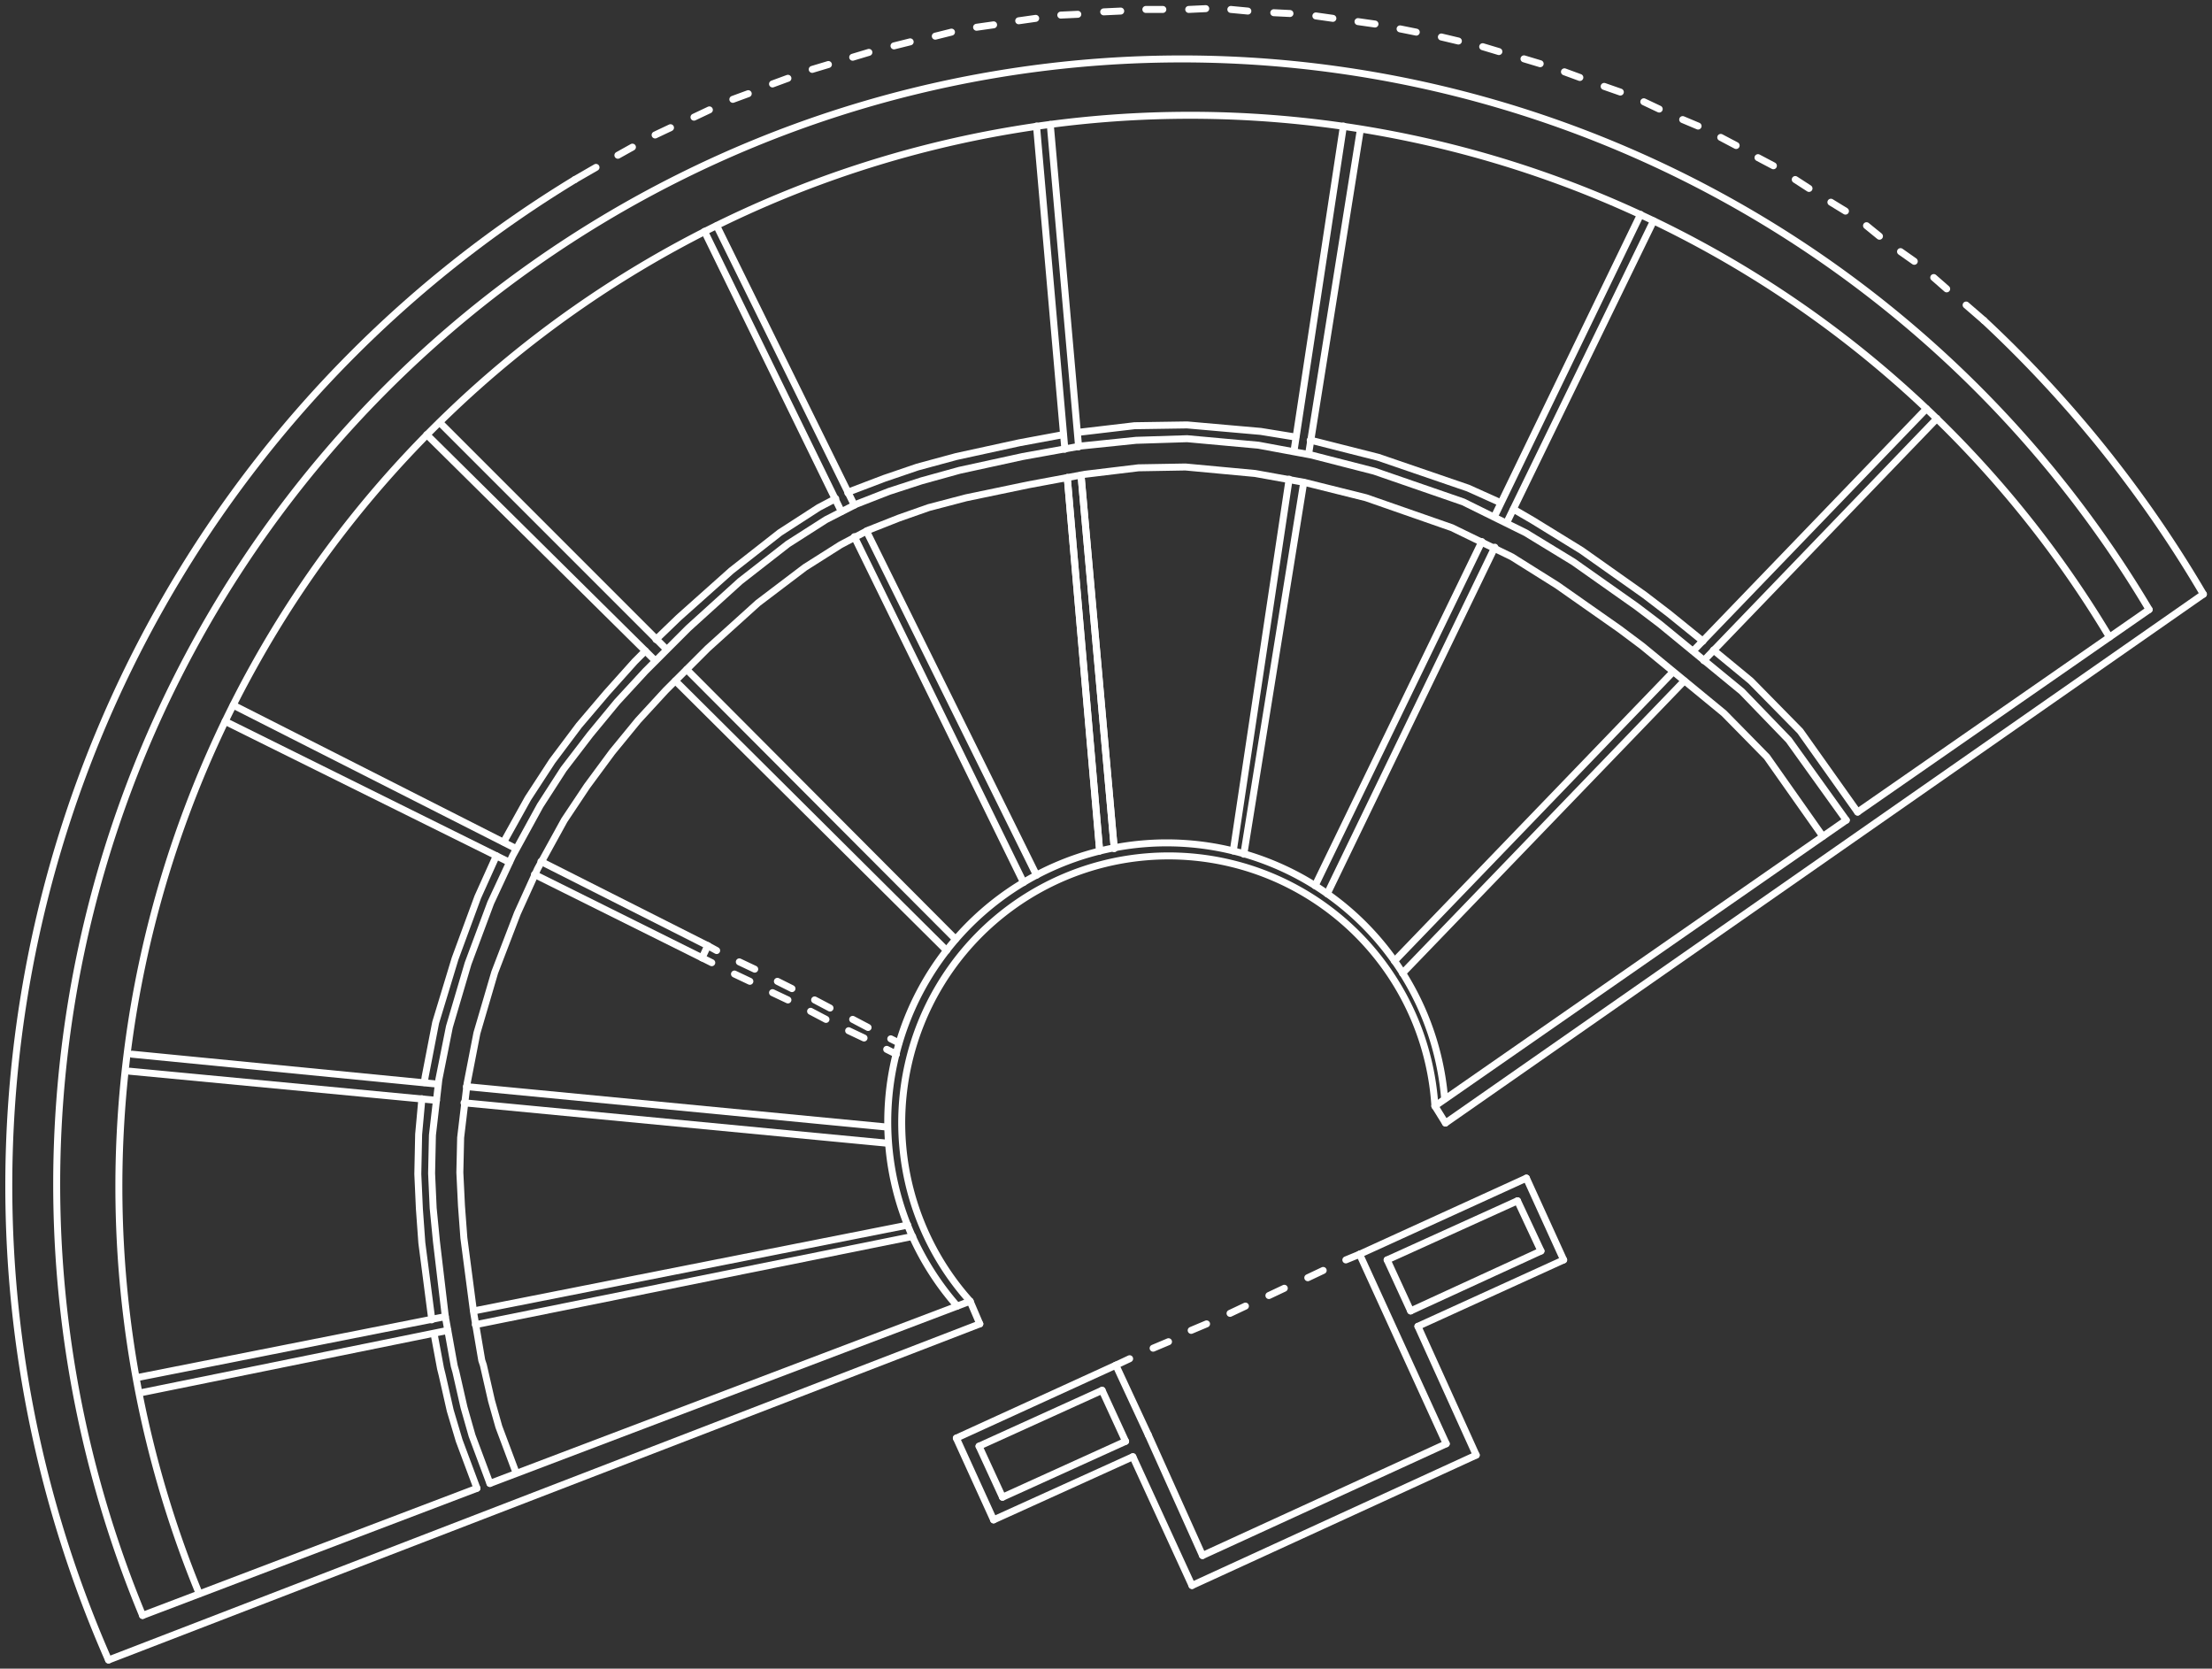 <?xml version="1.0" encoding="UTF-8"?>
<svg xmlns="http://www.w3.org/2000/svg" xmlns:xlink="http://www.w3.org/1999/xlink" width="158.556" height="119.589" viewBox="0 0 158.556 119.589">
  <rect x="0" y="0" width="158.556" height="119.589" fill="#333333" stroke="none"/>
  <defs>
    <clipPath id="clip-path">
      <rect id="Rectangle_1901" data-name="Rectangle 1901" width="158.556" height="119.589" fill="none" stroke="#fff" stroke-width="1"></rect>
    </clipPath>
  </defs>
  <g id="Kassopi_theatro_small" transform="translate(0 0)">
    <line id="Line_22472" data-name="Line 22472" x1="2.381" y1="26.759" transform="translate(77.488 34.051)" fill="none" stroke="#fff" stroke-linecap="round" stroke-linejoin="round" stroke-width="0.5"></line>
    <line id="Line_22473" data-name="Line 22473" x1="2.321" y1="26.759" transform="translate(76.503 34.225)" fill="none" stroke="#fff" stroke-linecap="round" stroke-linejoin="round" stroke-width="0.5"></line>
    <line id="Line_22474" data-name="Line 22474" y1="21.591" x2="10.447" transform="translate(107.15 15.363)" fill="none" stroke="#fff" stroke-linecap="round" stroke-linejoin="round" stroke-width="0.5"></line>
    <line id="Line_22475" data-name="Line 22475" y1="20.953" x2="20.198" transform="translate(100.533 48.796)" fill="none" stroke="#fff" stroke-linecap="round" stroke-linejoin="round" stroke-width="0.5"></line>
    <line id="Line_22476" data-name="Line 22476" y1="20.723" x2="19.968" transform="translate(99.952 48.155)" fill="none" stroke="#fff" stroke-linecap="round" stroke-linejoin="round" stroke-width="0.5"></line>
    <line id="Line_22477" data-name="Line 22477" y1="24.843" x2="12.016" transform="translate(95.135 39.217)" fill="none" stroke="#fff" stroke-linecap="round" stroke-linejoin="round" stroke-width="0.5"></line>
    <line id="Line_22478" data-name="Line 22478" y1="24.668" x2="11.956" transform="translate(94.264 38.812)" fill="none" stroke="#fff" stroke-linecap="round" stroke-linejoin="round" stroke-width="0.5"></line>
    <path id="Path_30009" data-name="Path 30009" d="M49.626,18.824,52.3,21.03l3.539,3.6,4.121,5.806" transform="translate(73.195 27.765)" fill="none" stroke="#fff" stroke-linecap="round" stroke-linejoin="round" stroke-width="0.5"></path>
    <path id="Path_30010" data-name="Path 30010" d="M43.833,14.744l1.393.812L48.709,17.7,53.236,20.9l1.742,1.334,2.438,1.975" transform="translate(64.651 21.746)" fill="none" stroke="#fff" stroke-linecap="round" stroke-linejoin="round" stroke-width="0.5"></path>
    <path id="Path_30011" data-name="Path 30011" d="M37.947,12.75l.29.057,4.586,1.161,6.442,2.208,2.321,1.044" transform="translate(55.969 18.806)" fill="none" stroke="#fff" stroke-linecap="round" stroke-linejoin="round" stroke-width="0.5"></path>
    <path id="Path_30012" data-name="Path 30012" d="M31.216,12.827h.116l3.948-.465,3.772-.057,5.282.465,2.5.406" transform="translate(46.041 18.149)" fill="none" stroke="#fff" stroke-linecap="round" stroke-linejoin="round" stroke-width="0.5"></path>
    <path id="Path_30013" data-name="Path 30013" d="M24.555,16.766l.173-.116,2.438-.928,2.381-.812,2.787-.755,4.527-.987,3.133-.582" transform="translate(36.217 18.563)" fill="none" stroke="#fff" stroke-linecap="round" stroke-linejoin="round" stroke-width="0.5"></path>
    <path id="Path_30014" data-name="Path 30014" d="M19,24.539l1.626-1.567,3.772-3.366,3.482-2.73,2.787-1.8,1.22-.639" transform="translate(28.019 21.296)" fill="none" stroke="#fff" stroke-linecap="round" stroke-linejoin="round" stroke-width="0.5"></path>
    <path id="Path_30015" data-name="Path 30015" d="M14.588,32.546l1.742-3.133,1.74-2.67,1.916-2.554,1.973-2.321L23.99,19.6l.755-.755" transform="translate(21.516 27.799)" fill="none" stroke="#fff" stroke-linecap="round" stroke-linejoin="round" stroke-width="0.5"></path>
    <path id="Path_30016" data-name="Path 30016" d="M12.29,41.034l.057-.406L13.1,36.74l1.393-4.586,1.626-4.413,1.334-2.96" transform="translate(18.126 36.551)" fill="none" stroke="#fff" stroke-linecap="round" stroke-linejoin="round" stroke-width="0.5"></path>
    <path id="Path_30017" data-name="Path 30017" d="M13.089,47.664v-.116l-.7-5.4-.176-2.438L12.1,37.217l.059-2.846.233-2.554" transform="translate(17.849 46.928)" fill="none" stroke="#fff" stroke-linecap="round" stroke-linejoin="round" stroke-width="0.5"></path>
    <line id="Line_22479" data-name="Line 22479" x2="21.94" y2="2.148" transform="translate(9.462 75.553)" fill="none" stroke="#fff" stroke-linecap="round" stroke-linejoin="round" stroke-width="0.5"></line>
    <path id="Path_30018" data-name="Path 30018" d="M15.647,49.7,14.37,46.279l-.639-2.146-.579-2.554-.116-.465-.465-2.495" transform="translate(18.541 56.96)" fill="none" stroke="#fff" stroke-linecap="round" stroke-linejoin="round" stroke-width="0.5"></path>
    <path id="Path_30019" data-name="Path 30019" d="M17.326,85.557l-1.218-3.25-.525-1.859L15,77.894l-.116-.346-.582-3.425-.7-5.341-.173-2.321-.116-2.378.057-2.5.465-3.888.7-3.6,1.277-4.353,1.626-4.237,1.45-3.193,1.916-3.482,1.626-2.438,1.8-2.438,1.856-2.265,1.975-2.148,3.017-3.017,3.6-3.252,3.368-2.554L40.6,19.1l1.973-1.044,2.205-.871,2.148-.755,2.67-.7,4.47-.931,4.061-.755,3.831-.463,3.366-.059,4.992.465,3.542.639,4.41,1.1,6.153,2.146,4.3,2.091L91.97,22l4.47,3.136,1.626,1.218,5.861,4.819L107,34.3l4.007,5.69" transform="translate(19.649 19.947)" fill="none" stroke="#fff" stroke-linecap="round" stroke-linejoin="round" stroke-width="0.5"></path>
    <path id="Path_30020" data-name="Path 30020" d="M16.68,87.58,15.4,84.154l-.579-2.032-.582-2.552-.116-.408-.639-3.539-.639-5.4-.233-2.381L12.5,65.35l.059-2.73.463-4,.755-3.772,1.336-4.529,1.624-4.353L18.306,42.6,20.279,39l1.683-2.611,1.916-2.5,1.916-2.321,2.032-2.205L30.9,26.286l3.715-3.366,3.425-2.67,2.727-1.742,2.148-1.1,2.378-.928,2.321-.755,2.727-.755,4.529-.988,4.178-.755L63,12.82l3.658-.116,5.106.465,3.774.7,4.527,1.161,6.385,2.205,4.47,2.208,3.425,2.089,4.527,3.193L100.553,26l5.863,4.816,3.366,3.485,4.121,5.744" transform="translate(18.437 18.737)" fill="none" stroke="#fff" stroke-linecap="round" stroke-linejoin="round" stroke-width="0.5"></path>
    <line id="Line_22480" data-name="Line 22480" x1="2.381" y1="26.759" transform="translate(77.488 34.051)" fill="none" stroke="#fff" stroke-linecap="round" stroke-linejoin="round" stroke-width="0.5"></line>
    <line id="Line_22481" data-name="Line 22481" x1="2.321" y1="26.759" transform="translate(76.503 34.225)" fill="none" stroke="#fff" stroke-linecap="round" stroke-linejoin="round" stroke-width="0.5"></line>
    <line id="Line_22482" data-name="Line 22482" y1="17.354" x2="16.716" transform="translate(122.125 29.99)" fill="none" stroke="#fff" stroke-linecap="round" stroke-linejoin="round" stroke-width="0.5"></line>
    <line id="Line_22483" data-name="Line 22483" y1="21.591" x2="10.506" transform="translate(108.02 15.827)" fill="none" stroke="#fff" stroke-linecap="round" stroke-linejoin="round" stroke-width="0.5"></line>
    <line id="Line_22484" data-name="Line 22484" y1="17.354" x2="16.716" transform="translate(121.37 29.293)" fill="none" stroke="#fff" stroke-linecap="round" stroke-linejoin="round" stroke-width="0.5"></line>
    <line id="Line_22485" data-name="Line 22485" x1="2.032" y1="23.16" transform="translate(74.297 9.034)" fill="none" stroke="#fff" stroke-linecap="round" stroke-linejoin="round" stroke-width="0.5"></line>
    <line id="Line_22486" data-name="Line 22486" x1="2.032" y1="23.101" transform="translate(75.283 8.92)" fill="none" stroke="#fff" stroke-linecap="round" stroke-linejoin="round" stroke-width="0.5"></line>
    <line id="Line_22487" data-name="Line 22487" y1="9.113" x2="23.972" transform="translate(10.217 106.665)" fill="none" stroke="#fff" stroke-linecap="round" stroke-linejoin="round" stroke-width="0.5"></line>
    <g id="Group_2658" data-name="Group 2658" transform="translate(0 0)">
      <g id="Group_2657" data-name="Group 2657" clip-path="url(#clip-path)">
        <path id="Path_30021" data-name="Path 30021" d="M65.636,42.734A19.993,19.993,0,1,0,30.7,57.593" transform="translate(37.915 36.012)" fill="none" stroke="#fff" stroke-linecap="round" stroke-linejoin="round" stroke-width="0.5"></path>
        <path id="Path_30022" data-name="Path 30022" d="M64.342,42.725A19.128,19.128,0,1,0,31.025,56.713" transform="translate(38.511 36.543)" fill="none" stroke="#fff" stroke-linecap="round" stroke-linejoin="round" stroke-width="0.5"></path>
        <line id="Line_22488" data-name="Line 22488" y1="24.088" x2="62.455" transform="translate(7.779 94.881)" fill="none" stroke="#fff" stroke-linecap="round" stroke-linejoin="round" stroke-width="0.5"></line>
        <line id="Line_22489" data-name="Line 22489" y1="37.904" x2="54.33" transform="translate(103.609 42.583)" fill="none" stroke="#fff" stroke-linecap="round" stroke-linejoin="round" stroke-width="0.5"></line>
        <path id="Path_30023" data-name="Path 30023" d="M73.19,28.9A86.882,86.882,0,0,0,57.459,9.279" transform="translate(84.748 13.686)" fill="none" stroke="#fff" stroke-linecap="round" stroke-linejoin="round" stroke-width="0.5"></path>
        <line id="Line_22490" data-name="Line 22490" x1="1.277" y1="1.104" transform="translate(140.931 21.862)" fill="none" stroke="#fff" stroke-linecap="round" stroke-linejoin="round" stroke-width="0.5"></line>
        <line id="Line_22491" data-name="Line 22491" x1="0.928" y1="0.812" transform="translate(138.61 19.891)" fill="none" stroke="#fff" stroke-linecap="round" stroke-linejoin="round" stroke-width="0.5"></line>
        <line id="Line_22492" data-name="Line 22492" x1="0.987" y1="0.695" transform="translate(136.229 18.033)" fill="none" stroke="#fff" stroke-linecap="round" stroke-linejoin="round" stroke-width="0.5"></line>
        <line id="Line_22493" data-name="Line 22493" x1="0.928" y1="0.755" transform="translate(133.792 16.175)" fill="none" stroke="#fff" stroke-linecap="round" stroke-linejoin="round" stroke-width="0.5"></line>
        <line id="Line_22494" data-name="Line 22494" x1="1.044" y1="0.639" transform="translate(131.238 14.492)" fill="none" stroke="#fff" stroke-linecap="round" stroke-linejoin="round" stroke-width="0.5"></line>
        <line id="Line_22495" data-name="Line 22495" x1="0.987" y1="0.639" transform="translate(128.683 12.866)" fill="none" stroke="#fff" stroke-linecap="round" stroke-linejoin="round" stroke-width="0.5"></line>
        <line id="Line_22496" data-name="Line 22496" x1="1.104" y1="0.582" transform="translate(126.013 11.298)" fill="none" stroke="#fff" stroke-linecap="round" stroke-linejoin="round" stroke-width="0.5"></line>
        <line id="Line_22497" data-name="Line 22497" x1="1.104" y1="0.582" transform="translate(123.343 9.847)" fill="none" stroke="#fff" stroke-linecap="round" stroke-linejoin="round" stroke-width="0.5"></line>
        <line id="Line_22498" data-name="Line 22498" x1="1.104" y1="0.465" transform="translate(120.615 8.57)" fill="none" stroke="#fff" stroke-linecap="round" stroke-linejoin="round" stroke-width="0.5"></line>
        <line id="Line_22499" data-name="Line 22499" x1="1.104" y1="0.522" transform="translate(117.828 7.294)" fill="none" stroke="#fff" stroke-linecap="round" stroke-linejoin="round" stroke-width="0.5"></line>
        <line id="Line_22500" data-name="Line 22500" x1="1.161" y1="0.406" transform="translate(114.985 6.192)" fill="none" stroke="#fff" stroke-linecap="round" stroke-linejoin="round" stroke-width="0.5"></line>
        <line id="Line_22501" data-name="Line 22501" x1="1.104" y1="0.406" transform="translate(112.14 5.147)" fill="none" stroke="#fff" stroke-linecap="round" stroke-linejoin="round" stroke-width="0.5"></line>
        <line id="Line_22502" data-name="Line 22502" x1="1.161" y1="0.349" transform="translate(109.239 4.217)" fill="none" stroke="#fff" stroke-linecap="round" stroke-linejoin="round" stroke-width="0.5"></line>
        <line id="Line_22503" data-name="Line 22503" x1="1.161" y1="0.349" transform="translate(106.279 3.347)" fill="none" stroke="#fff" stroke-linecap="round" stroke-linejoin="round" stroke-width="0.5"></line>
        <line id="Line_22504" data-name="Line 22504" x1="1.22" y1="0.29" transform="translate(103.317 2.651)" fill="none" stroke="#fff" stroke-linecap="round" stroke-linejoin="round" stroke-width="0.5"></line>
        <line id="Line_22505" data-name="Line 22505" x1="1.161" y1="0.233" transform="translate(100.358 2.07)" fill="none" stroke="#fff" stroke-linecap="round" stroke-linejoin="round" stroke-width="0.5"></line>
        <line id="Line_22506" data-name="Line 22506" x1="1.218" y1="0.173" transform="translate(97.341 1.549)" fill="none" stroke="#fff" stroke-linecap="round" stroke-linejoin="round" stroke-width="0.5"></line>
        <line id="Line_22507" data-name="Line 22507" x1="1.22" y1="0.173" transform="translate(94.321 1.142)" fill="none" stroke="#fff" stroke-linecap="round" stroke-linejoin="round" stroke-width="0.5"></line>
        <line id="Line_22508" data-name="Line 22508" x1="1.161" y1="0.057" transform="translate(91.304 0.911)" fill="none" stroke="#fff" stroke-linecap="round" stroke-linejoin="round" stroke-width="0.5"></line>
        <line id="Line_22509" data-name="Line 22509" x1="1.22" y1="0.116" transform="translate(88.226 0.677)" fill="none" stroke="#fff" stroke-linecap="round" stroke-linejoin="round" stroke-width="0.5"></line>
        <line id="Line_22510" data-name="Line 22510" x1="1.22" y2="0.057" transform="translate(85.208 0.619)" fill="none" stroke="#fff" stroke-linecap="round" stroke-linejoin="round" stroke-width="0.5"></line>
        <line id="Line_22511" data-name="Line 22511" x1="1.218" transform="translate(82.134 0.677)" fill="none" stroke="#fff" stroke-linecap="round" stroke-linejoin="round" stroke-width="0.5"></line>
        <line id="Line_22512" data-name="Line 22512" x1="1.22" y2="0.057" transform="translate(79.113 0.793)" fill="none" stroke="#fff" stroke-linecap="round" stroke-linejoin="round" stroke-width="0.5"></line>
        <line id="Line_22513" data-name="Line 22513" x1="1.22" y2="0.057" transform="translate(76.037 1.025)" fill="none" stroke="#fff" stroke-linecap="round" stroke-linejoin="round" stroke-width="0.5"></line>
        <line id="Line_22514" data-name="Line 22514" x1="1.218" y2="0.173" transform="translate(73.021 1.316)" fill="none" stroke="#fff" stroke-linecap="round" stroke-linejoin="round" stroke-width="0.5"></line>
        <line id="Line_22515" data-name="Line 22515" x1="1.22" y2="0.173" transform="translate(70.001 1.78)" fill="none" stroke="#fff" stroke-linecap="round" stroke-linejoin="round" stroke-width="0.5"></line>
        <line id="Line_22516" data-name="Line 22516" x1="1.161" y2="0.29" transform="translate(67.042 2.302)" fill="none" stroke="#fff" stroke-linecap="round" stroke-linejoin="round" stroke-width="0.5"></line>
        <line id="Line_22517" data-name="Line 22517" x1="1.161" y2="0.29" transform="translate(64.081 2.999)" fill="none" stroke="#fff" stroke-linecap="round" stroke-linejoin="round" stroke-width="0.5"></line>
        <line id="Line_22518" data-name="Line 22518" x1="1.161" y2="0.349" transform="translate(61.121 3.753)" fill="none" stroke="#fff" stroke-linecap="round" stroke-linejoin="round" stroke-width="0.5"></line>
        <line id="Line_22519" data-name="Line 22519" x1="1.161" y2="0.349" transform="translate(58.219 4.624)" fill="none" stroke="#fff" stroke-linecap="round" stroke-linejoin="round" stroke-width="0.5"></line>
        <line id="Line_22520" data-name="Line 22520" x1="1.104" y2="0.406" transform="translate(55.374 5.611)" fill="none" stroke="#fff" stroke-linecap="round" stroke-linejoin="round" stroke-width="0.5"></line>
        <line id="Line_22521" data-name="Line 22521" x1="1.104" y2="0.406" transform="translate(52.53 6.714)" fill="none" stroke="#fff" stroke-linecap="round" stroke-linejoin="round" stroke-width="0.5"></line>
        <line id="Line_22522" data-name="Line 22522" x1="1.104" y2="0.522" transform="translate(49.744 7.875)" fill="none" stroke="#fff" stroke-linecap="round" stroke-linejoin="round" stroke-width="0.5"></line>
        <line id="Line_22523" data-name="Line 22523" x1="1.104" y2="0.522" transform="translate(46.958 9.152)" fill="none" stroke="#fff" stroke-linecap="round" stroke-linejoin="round" stroke-width="0.5"></line>
        <line id="Line_22524" data-name="Line 22524" x1="1.044" y2="0.582" transform="translate(44.289 10.545)" fill="none" stroke="#fff" stroke-linecap="round" stroke-linejoin="round" stroke-width="0.5"></line>
        <line id="Line_22525" data-name="Line 22525" x1="1.51" y2="0.871" transform="translate(41.212 11.996)" fill="none" stroke="#fff" stroke-linecap="round" stroke-linejoin="round" stroke-width="0.5"></line>
        <path id="Path_30024" data-name="Path 30024" d="M40.844,5.2A84.364,84.364,0,0,0,7.41,111.3" transform="translate(0.369 7.669)" fill="none" stroke="#fff" stroke-linecap="round" stroke-linejoin="round" stroke-width="0.5"></path>
        <path id="Path_30025" data-name="Path 30025" d="M151.629,41.181A80.647,80.647,0,0,0,7.8,113.27" transform="translate(2.421 2.507)" fill="none" stroke="#fff" stroke-linecap="round" stroke-linejoin="round" stroke-width="0.5"></path>
        <line id="Line_22526" data-name="Line 22526" y1="4.47" x2="22" transform="translate(10.101 95.346)" fill="none" stroke="#fff" stroke-linecap="round" stroke-linejoin="round" stroke-width="0.5"></line>
        <line id="Line_22527" data-name="Line 22527" y1="6.326" x2="31.343" transform="translate(34.073 88.614)" fill="none" stroke="#fff" stroke-linecap="round" stroke-linejoin="round" stroke-width="0.5"></line>
        <line id="Line_22528" data-name="Line 22528" y1="4.353" x2="21.997" transform="translate(9.927 94.359)" fill="none" stroke="#fff" stroke-linecap="round" stroke-linejoin="round" stroke-width="0.5"></line>
        <line id="Line_22529" data-name="Line 22529" y1="6.153" x2="31.112" transform="translate(33.957 87.8)" fill="none" stroke="#fff" stroke-linecap="round" stroke-linejoin="round" stroke-width="0.5"></line>
        <path id="Path_30026" data-name="Path 30026" d="M146.136,40.731A76.776,76.776,0,0,0,9.21,109.282" transform="translate(5.07 4.929)" fill="none" stroke="#fff" stroke-linecap="round" stroke-linejoin="round" stroke-width="0.5"></path>
        <line id="Line_22530" data-name="Line 22530" x2="22" y2="2.089" transform="translate(9.288 76.772)" fill="none" stroke="#fff" stroke-linecap="round" stroke-linejoin="round" stroke-width="0.5"></line>
        <line id="Line_22531" data-name="Line 22531" x2="30.414" y2="2.903" transform="translate(33.26 79.036)" fill="none" stroke="#fff" stroke-linecap="round" stroke-linejoin="round" stroke-width="0.5"></line>
        <line id="Line_22532" data-name="Line 22532" x2="30.182" y2="2.903" transform="translate(33.434 77.875)" fill="none" stroke="#fff" stroke-linecap="round" stroke-linejoin="round" stroke-width="0.5"></line>
        <line id="Line_22533" data-name="Line 22533" x2="20.374" y2="10.1" transform="translate(16.138 51.698)" fill="none" stroke="#fff" stroke-linecap="round" stroke-linejoin="round" stroke-width="0.5"></line>
        <line id="Line_22534" data-name="Line 22534" x2="12.016" y2="5.979" transform="translate(38.31 62.668)" fill="none" stroke="#fff" stroke-linecap="round" stroke-linejoin="round" stroke-width="0.5"></line>
        <line id="Line_22535" data-name="Line 22535" x1="11.956" y1="6.036" transform="translate(38.775 61.739)" fill="none" stroke="#fff" stroke-linecap="round" stroke-linejoin="round" stroke-width="0.5"></line>
        <line id="Line_22536" data-name="Line 22536" y1="0.871" x2="0.406" transform="translate(50.325 67.775)" fill="none" stroke="#fff" stroke-linecap="round" stroke-linejoin="round" stroke-width="0.5"></line>
        <line id="Line_22537" data-name="Line 22537" x1="0.579" y1="0.29" transform="translate(63.85 74.451)" fill="none" stroke="#fff" stroke-linecap="round" stroke-linejoin="round" stroke-width="0.5"></line>
        <line id="Line_22538" data-name="Line 22538" x1="1.104" y1="0.582" transform="translate(61.12 73.056)" fill="none" stroke="#fff" stroke-linecap="round" stroke-linejoin="round" stroke-width="0.5"></line>
        <line id="Line_22539" data-name="Line 22539" x1="1.104" y1="0.582" transform="translate(58.392 71.663)" fill="none" stroke="#fff" stroke-linecap="round" stroke-linejoin="round" stroke-width="0.5"></line>
        <line id="Line_22540" data-name="Line 22540" x1="1.044" y1="0.522" transform="translate(55.724 70.33)" fill="none" stroke="#fff" stroke-linecap="round" stroke-linejoin="round" stroke-width="0.5"></line>
        <line id="Line_22541" data-name="Line 22541" x1="1.104" y1="0.522" transform="translate(52.994 68.936)" fill="none" stroke="#fff" stroke-linecap="round" stroke-linejoin="round" stroke-width="0.5"></line>
        <line id="Line_22542" data-name="Line 22542" x1="0.639" y1="0.349" transform="translate(50.731 67.775)" fill="none" stroke="#fff" stroke-linecap="round" stroke-linejoin="round" stroke-width="0.5"></line>
        <line id="Line_22543" data-name="Line 22543" x1="20.257" y1="10.273" transform="translate(16.718 50.537)" fill="none" stroke="#fff" stroke-linecap="round" stroke-linejoin="round" stroke-width="0.5"></line>
        <line id="Line_22544" data-name="Line 22544" y1="13.06" x2="34.419" transform="translate(35.118 93.256)" fill="none" stroke="#fff" stroke-linecap="round" stroke-linejoin="round" stroke-width="0.5"></line>
        <line id="Line_22545" data-name="Line 22545" x2="16.369" y2="16.193" transform="translate(30.59 31.15)" fill="none" stroke="#fff" stroke-linecap="round" stroke-linejoin="round" stroke-width="0.5"></line>
        <line id="Line_22546" data-name="Line 22546" x2="19.446" y2="19.329" transform="translate(48.41 48.795)" fill="none" stroke="#fff" stroke-linecap="round" stroke-linejoin="round" stroke-width="0.5"></line>
        <line id="Line_22547" data-name="Line 22547" x1="19.27" y1="19.329" transform="translate(49.223 47.982)" fill="none" stroke="#fff" stroke-linecap="round" stroke-linejoin="round" stroke-width="0.5"></line>
        <line id="Line_22548" data-name="Line 22548" x1="16.253" y1="16.253" transform="translate(31.518 30.279)" fill="none" stroke="#fff" stroke-linecap="round" stroke-linejoin="round" stroke-width="0.5"></line>
        <line id="Line_22549" data-name="Line 22549" y1="14.511" x2="20.896" transform="translate(133.153 43.688)" fill="none" stroke="#fff" stroke-linecap="round" stroke-linejoin="round" stroke-width="0.5"></line>
        <line id="Line_22550" data-name="Line 22550" y1="20.49" x2="29.486" transform="translate(102.854 58.778)" fill="none" stroke="#fff" stroke-linecap="round" stroke-linejoin="round" stroke-width="0.5"></line>
        <line id="Line_22551" data-name="Line 22551" y1="5.225" x2="11.434" transform="translate(68.551 97.841)" fill="none" stroke="#fff" stroke-linecap="round" stroke-linejoin="round" stroke-width="0.5"></line>
        <line id="Line_22552" data-name="Line 22552" x1="20.374" y2="9.345" transform="translate(85.441 104.285)" fill="none" stroke="#fff" stroke-linecap="round" stroke-linejoin="round" stroke-width="0.5"></line>
        <line id="Line_22553" data-name="Line 22553" y1="0.465" x2="0.987" transform="translate(79.985 97.377)" fill="none" stroke="#fff" stroke-linecap="round" stroke-linejoin="round" stroke-width="0.5"></line>
        <line id="Line_22554" data-name="Line 22554" y1="0.465" x2="1.104" transform="translate(82.655 96.158)" fill="none" stroke="#fff" stroke-linecap="round" stroke-linejoin="round" stroke-width="0.5"></line>
        <line id="Line_22555" data-name="Line 22555" y1="0.465" x2="1.104" transform="translate(85.383 94.881)" fill="none" stroke="#fff" stroke-linecap="round" stroke-linejoin="round" stroke-width="0.5"></line>
        <line id="Line_22556" data-name="Line 22556" y1="0.522" x2="1.104" transform="translate(88.169 93.605)" fill="none" stroke="#fff" stroke-linecap="round" stroke-linejoin="round" stroke-width="0.5"></line>
        <line id="Line_22557" data-name="Line 22557" y1="0.522" x2="1.104" transform="translate(90.955 92.328)" fill="none" stroke="#fff" stroke-linecap="round" stroke-linejoin="round" stroke-width="0.5"></line>
        <line id="Line_22558" data-name="Line 22558" y1="0.522" x2="1.104" transform="translate(93.742 91.051)" fill="none" stroke="#fff" stroke-linecap="round" stroke-linejoin="round" stroke-width="0.5"></line>
        <line id="Line_22559" data-name="Line 22559" y1="0.406" x2="0.987" transform="translate(96.47 89.89)" fill="none" stroke="#fff" stroke-linecap="round" stroke-linejoin="round" stroke-width="0.5"></line>
        <line id="Line_22560" data-name="Line 22560" x2="4.18" y2="9.229" transform="translate(101.635 95.056)" fill="none" stroke="#fff" stroke-linecap="round" stroke-linejoin="round" stroke-width="0.5"></line>
        <line id="Line_22561" data-name="Line 22561" y1="4.237" x2="9.345" transform="translate(99.43 86.059)" fill="none" stroke="#fff" stroke-linecap="round" stroke-linejoin="round" stroke-width="0.5"></line>
        <line id="Line_22562" data-name="Line 22562" x1="17.471" y2="8.009" transform="translate(86.196 103.472)" fill="none" stroke="#fff" stroke-linecap="round" stroke-linejoin="round" stroke-width="0.5"></line>
        <line id="Line_22563" data-name="Line 22563" x2="1.683" y2="3.658" transform="translate(99.43 90.296)" fill="none" stroke="#fff" stroke-linecap="round" stroke-linejoin="round" stroke-width="0.5"></line>
        <line id="Line_22564" data-name="Line 22564" x1="4.237" y1="9.229" transform="translate(81.204 104.401)" fill="none" stroke="#fff" stroke-linecap="round" stroke-linejoin="round" stroke-width="0.5"></line>
        <line id="Line_22565" data-name="Line 22565" x1="1.683" y1="3.658" transform="translate(78.999 99.64)" fill="none" stroke="#fff" stroke-linecap="round" stroke-linejoin="round" stroke-width="0.5"></line>
        <line id="Line_22566" data-name="Line 22566" x1="3.888" y1="8.647" transform="translate(82.307 102.835)" fill="none" stroke="#fff" stroke-linecap="round" stroke-linejoin="round" stroke-width="0.5"></line>
        <line id="Line_22567" data-name="Line 22567" x1="9.984" y2="4.527" transform="translate(71.22 104.401)" fill="none" stroke="#fff" stroke-linecap="round" stroke-linejoin="round" stroke-width="0.5"></line>
        <line id="Line_22568" data-name="Line 22568" x1="9.345" y2="4.294" transform="translate(101.113 89.658)" fill="none" stroke="#fff" stroke-linecap="round" stroke-linejoin="round" stroke-width="0.5"></line>
        <line id="Line_22569" data-name="Line 22569" x1="10.447" y2="4.759" transform="translate(101.636 90.296)" fill="none" stroke="#fff" stroke-linecap="round" stroke-linejoin="round" stroke-width="0.5"></line>
        <line id="Line_22570" data-name="Line 22570" x1="8.823" y2="4.004" transform="translate(71.859 103.298)" fill="none" stroke="#fff" stroke-linecap="round" stroke-linejoin="round" stroke-width="0.5"></line>
        <line id="Line_22571" data-name="Line 22571" x1="2.67" y1="5.863" transform="translate(68.55 103.065)" fill="none" stroke="#fff" stroke-linecap="round" stroke-linejoin="round" stroke-width="0.5"></line>
        <line id="Line_22572" data-name="Line 22572" x1="2.321" y1="4.992" transform="translate(79.985 97.842)" fill="none" stroke="#fff" stroke-linecap="round" stroke-linejoin="round" stroke-width="0.5"></line>
        <line id="Line_22573" data-name="Line 22573" x2="0.695" y2="0.349" transform="translate(50.325 68.646)" fill="none" stroke="#fff" stroke-linecap="round" stroke-linejoin="round" stroke-width="0.5"></line>
        <line id="Line_22574" data-name="Line 22574" x2="1.104" y2="0.522" transform="translate(52.647 69.807)" fill="none" stroke="#fff" stroke-linecap="round" stroke-linejoin="round" stroke-width="0.5"></line>
        <line id="Line_22575" data-name="Line 22575" x2="1.104" y2="0.522" transform="translate(55.375 71.142)" fill="none" stroke="#fff" stroke-linecap="round" stroke-linejoin="round" stroke-width="0.5"></line>
        <line id="Line_22576" data-name="Line 22576" x2="1.104" y2="0.582" transform="translate(58.103 72.477)" fill="none" stroke="#fff" stroke-linecap="round" stroke-linejoin="round" stroke-width="0.5"></line>
        <line id="Line_22577" data-name="Line 22577" x2="1.104" y2="0.522" transform="translate(60.831 73.87)" fill="none" stroke="#fff" stroke-linecap="round" stroke-linejoin="round" stroke-width="0.5"></line>
        <line id="Line_22578" data-name="Line 22578" x2="0.695" y2="0.349" transform="translate(63.559 75.205)" fill="none" stroke="#fff" stroke-linecap="round" stroke-linejoin="round" stroke-width="0.5"></line>
        <line id="Line_22579" data-name="Line 22579" x2="6.21" y2="13.582" transform="translate(97.456 89.89)" fill="none" stroke="#fff" stroke-linecap="round" stroke-linejoin="round" stroke-width="0.5"></line>
        <line id="Line_22580" data-name="Line 22580" y1="4.004" x2="8.823" transform="translate(70.176 99.642)" fill="none" stroke="#fff" stroke-linecap="round" stroke-linejoin="round" stroke-width="0.5"></line>
        <line id="Line_22581" data-name="Line 22581" x1="1.683" y1="3.655" transform="translate(70.176 103.648)" fill="none" stroke="#fff" stroke-linecap="round" stroke-linejoin="round" stroke-width="0.5"></line>
        <line id="Line_22582" data-name="Line 22582" y1="5.455" x2="11.956" transform="translate(97.456 84.435)" fill="none" stroke="#fff" stroke-linecap="round" stroke-linejoin="round" stroke-width="0.5"></line>
        <line id="Line_22583" data-name="Line 22583" x2="0.695" y2="1.626" transform="translate(69.537 93.257)" fill="none" stroke="#fff" stroke-linecap="round" stroke-linejoin="round" stroke-width="0.5"></line>
        <line id="Line_22584" data-name="Line 22584" x1="12.132" y1="24.784" transform="translate(61.236 38.464)" fill="none" stroke="#fff" stroke-linecap="round" stroke-linejoin="round" stroke-width="0.5"></line>
        <line id="Line_22585" data-name="Line 22585" x1="9.811" y1="20.084" transform="translate(50.498 16.58)" fill="none" stroke="#fff" stroke-linecap="round" stroke-linejoin="round" stroke-width="0.5"></line>
        <line id="Line_22586" data-name="Line 22586" x1="12.189" y1="24.668" transform="translate(62.108 38.058)" fill="none" stroke="#fff" stroke-linecap="round" stroke-linejoin="round" stroke-width="0.5"></line>
        <line id="Line_22587" data-name="Line 22587" x1="9.868" y1="20.025" transform="translate(51.369 16.175)" fill="none" stroke="#fff" stroke-linecap="round" stroke-linejoin="round" stroke-width="0.5"></line>
        <line id="Line_22588" data-name="Line 22588" x1="3.715" y2="23.277" transform="translate(93.799 9.268)" fill="none" stroke="#fff" stroke-linecap="round" stroke-linejoin="round" stroke-width="0.5"></line>
        <line id="Line_22589" data-name="Line 22589" x1="4.294" y2="26.643" transform="translate(89.157 34.575)" fill="none" stroke="#fff" stroke-linecap="round" stroke-linejoin="round" stroke-width="0.5"></line>
        <line id="Line_22590" data-name="Line 22590" y1="26.643" x2="4.004" transform="translate(88.401 34.342)" fill="none" stroke="#fff" stroke-linecap="round" stroke-linejoin="round" stroke-width="0.5"></line>
        <line id="Line_22591" data-name="Line 22591" y1="23.277" x2="3.542" transform="translate(92.755 9.034)" fill="none" stroke="#fff" stroke-linecap="round" stroke-linejoin="round" stroke-width="0.5"></line>
        <line id="Line_22592" data-name="Line 22592" x2="0.755" y2="1.218" transform="translate(102.854 79.268)" fill="none" stroke="#fff" stroke-linecap="round" stroke-linejoin="round" stroke-width="0.5"></line>
        <line id="Line_22593" data-name="Line 22593" x2="2.67" y2="5.863" transform="translate(109.413 84.434)" fill="none" stroke="#fff" stroke-linecap="round" stroke-linejoin="round" stroke-width="0.5"></line>
        <line id="Line_22594" data-name="Line 22594" x2="1.683" y2="3.599" transform="translate(108.775 86.059)" fill="none" stroke="#fff" stroke-linecap="round" stroke-linejoin="round" stroke-width="0.5"></line>
      </g>
    </g>
  </g>
</svg>

